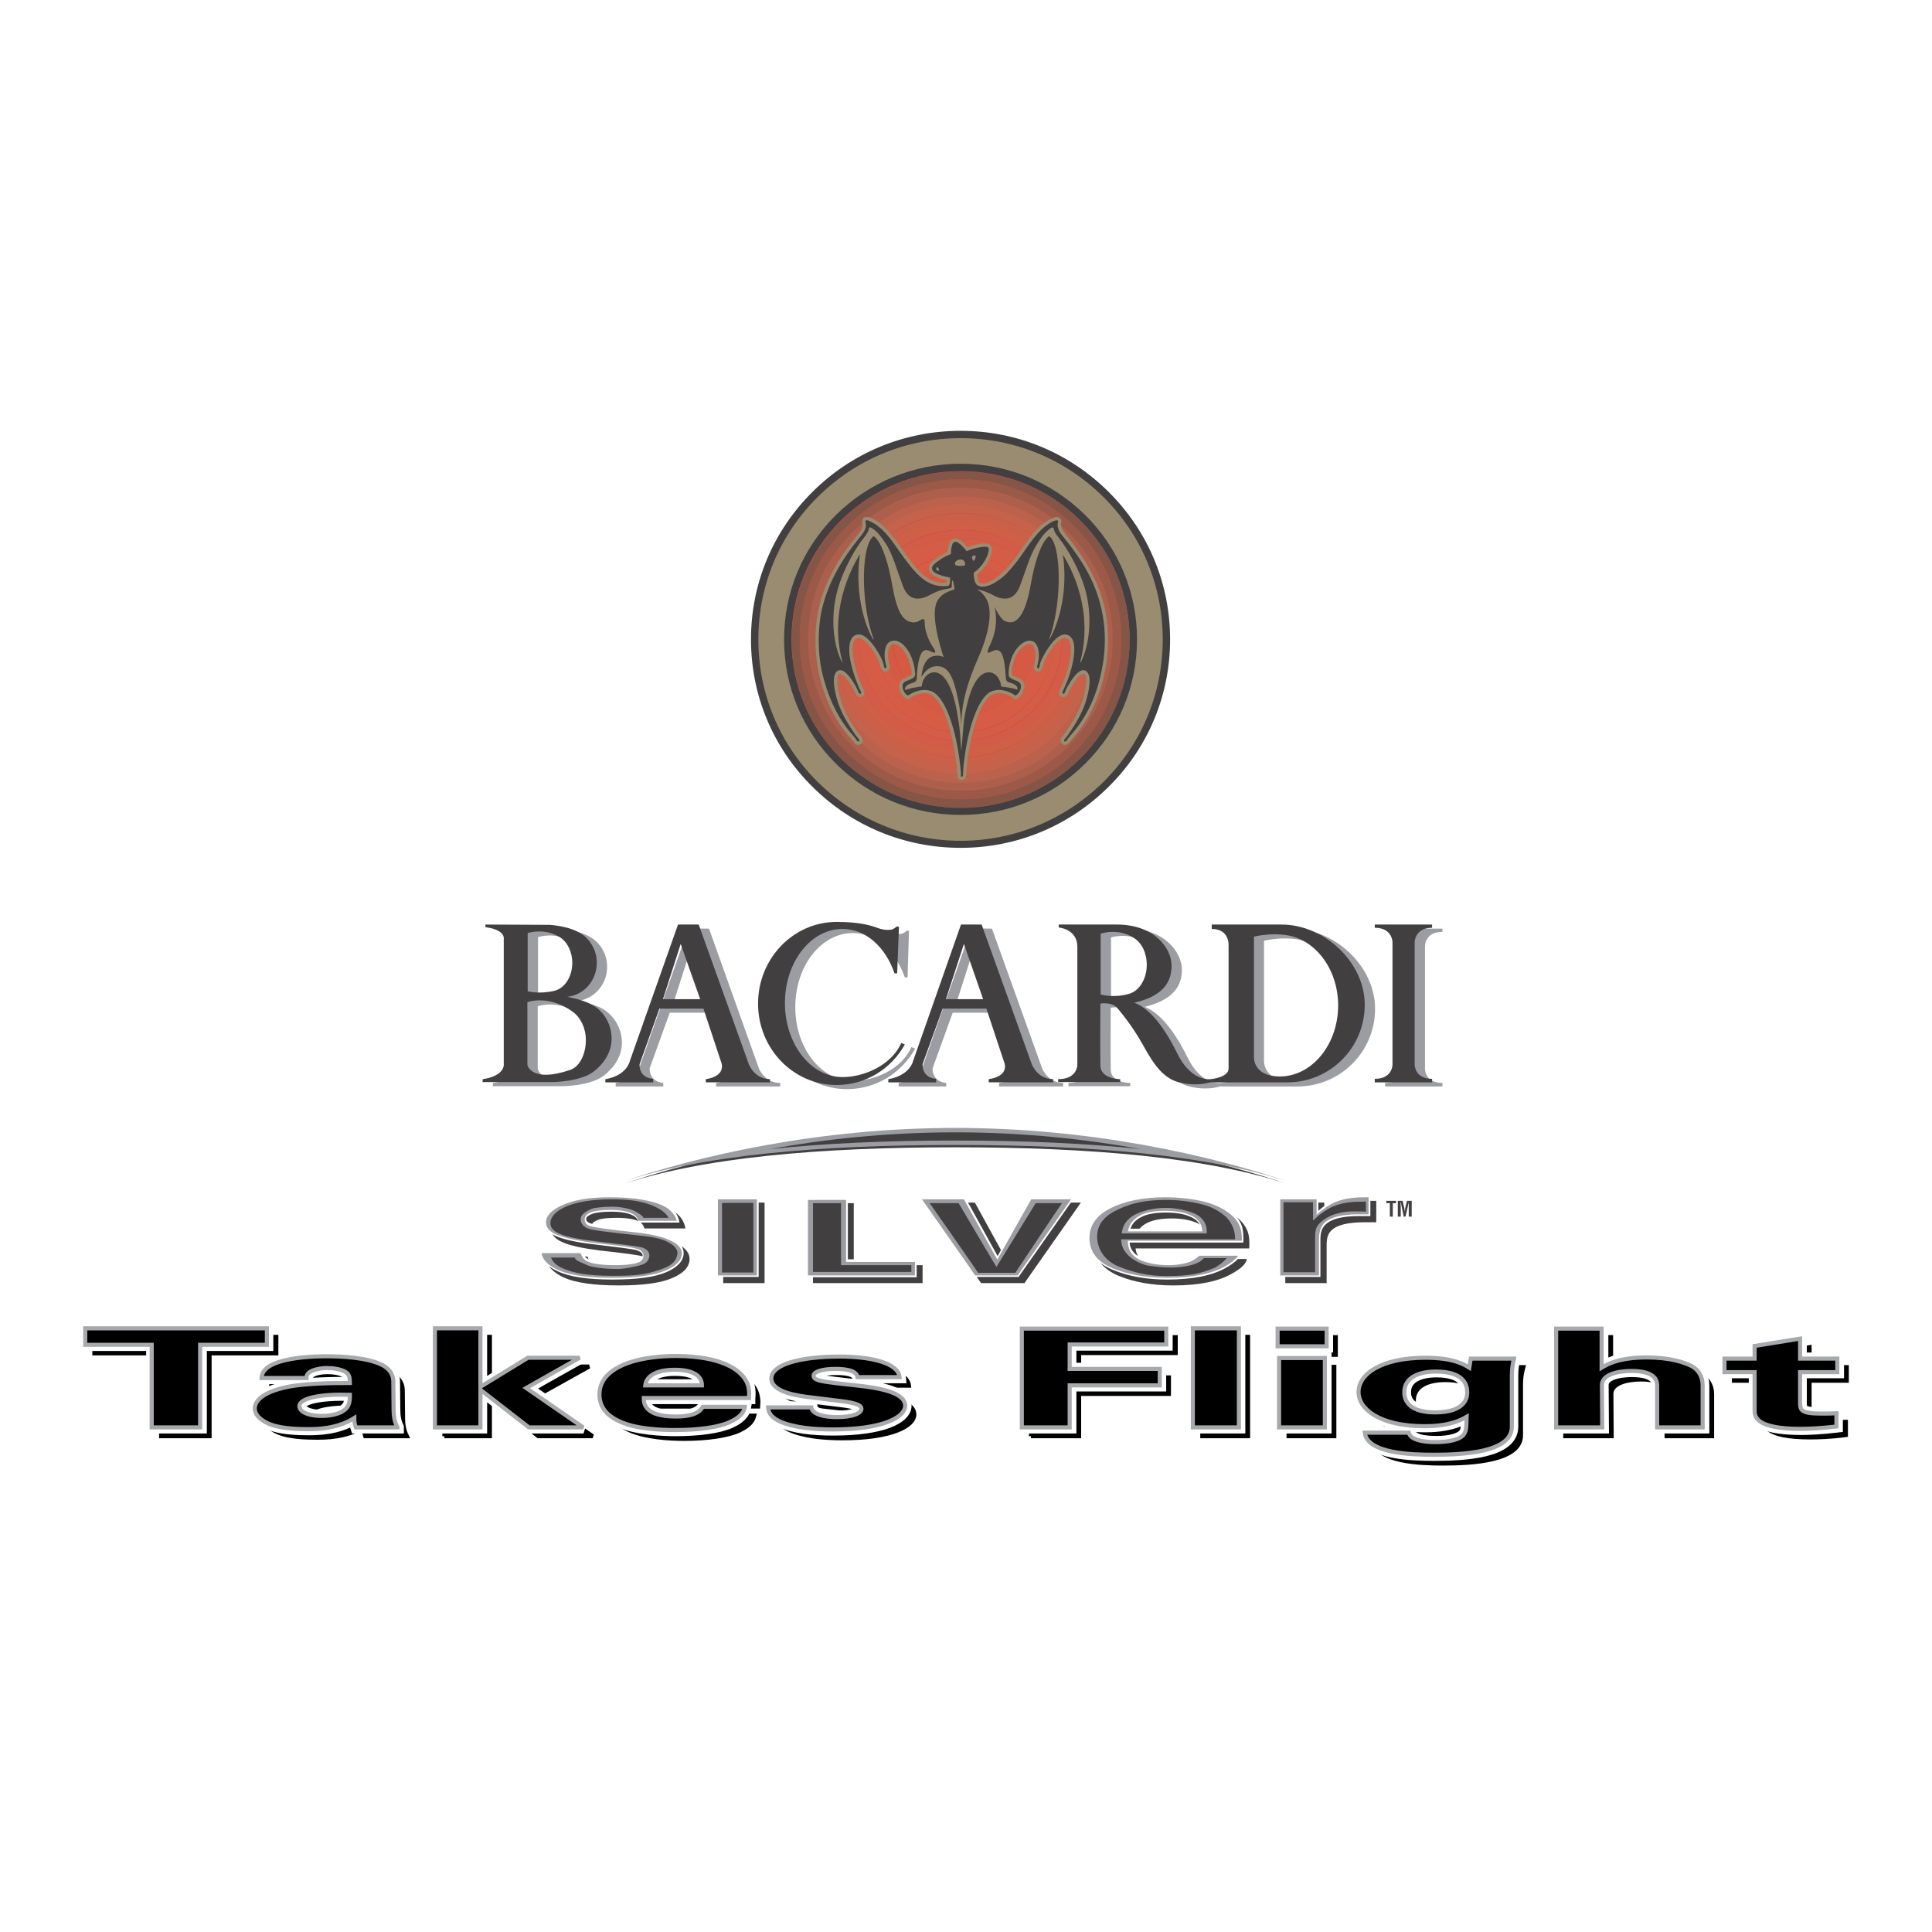 <?xml version="1.0" encoding="utf-8"?>
<!-- Generator: Adobe Illustrator 13.0.0, SVG Export Plug-In . SVG Version: 6.00 Build 14948)  -->
<!DOCTYPE svg PUBLIC "-//W3C//DTD SVG 1.0//EN" "http://www.w3.org/TR/2001/REC-SVG-20010904/DTD/svg10.dtd">
<svg version="1.0" id="Layer_1" xmlns="http://www.w3.org/2000/svg" xmlns:xlink="http://www.w3.org/1999/xlink" x="0px" y="0px"
	 width="192.756px" height="192.756px" viewBox="0 0 192.756 192.756" enable-background="new 0 0 192.756 192.756"
	 xml:space="preserve">
<g>
	<polygon fill-rule="evenodd" clip-rule="evenodd" fill="#FFFFFF" points="0,0 192.756,0 192.756,192.756 0,192.756 0,0 	"/>
	<path fill-rule="evenodd" clip-rule="evenodd" fill="#FFFFFF" d="M117.507,122.15c0.973,0,1.768,0.146,2.416,0.41
		c0.648,0.293,1.031,0.674,1.091,1.232h-7.043c0.147-0.498,0.53-0.91,1.09-1.203C115.65,122.297,116.446,122.15,117.507,122.15
		L117.507,122.15L117.507,122.15L117.507,122.15z M59.219,125.961c0.088,0.383,0.295,0.646,0.589,0.793
		c0.501,0.264,1.444,0.41,2.829,0.41c0.825,0,1.444-0.059,1.945-0.176c0.472-0.117,0.707-0.293,0.707-0.559
		c0-0.203-0.206-0.381-0.589-0.496c-0.383-0.119-1.827-0.324-4.273-0.588c-1.797-0.234-3.035-0.498-3.772-0.852
		c-0.707-0.32-1.09-0.791-1.09-1.406c0-0.762,0.59-1.379,1.709-1.906c1.149-0.527,2.74-0.791,4.803-0.791
		c1.945,0,3.565,0.205,4.774,0.615c1.237,0.439,1.945,1.145,2.122,2.141h-4.096c-0.059-0.264-0.206-0.469-0.442-0.615
		c-0.442-0.293-1.208-0.439-2.298-0.439c-0.884,0-1.503,0.059-1.886,0.205c-0.383,0.146-0.56,0.322-0.56,0.498
		c0,0.234,0.177,0.41,0.59,0.5c0.412,0.115,1.827,0.293,4.272,0.586c1.621,0.174,2.858,0.439,3.654,0.85
		c0.795,0.381,1.179,0.879,1.179,1.465c0,0.793-0.56,1.408-1.709,1.906c-1.179,0.5-2.947,0.732-5.363,0.732
		c-2.476,0-4.303-0.264-5.452-0.791c-1.179-0.557-1.768-1.23-1.768-2.082H59.219L59.219,125.961L59.219,125.961z M81.703,120.625
		h4.067v6.217h6.866v1.789H81.703V120.625L81.703,120.625L81.703,120.625z M137.574,120.391c0.029,0,0.147,0,0.354,0v2.141
		c-0.265,0-0.501,0-0.707,0s-0.354,0-0.472,0c-1.649,0-2.77,0.264-3.329,0.822c-0.324,0.322-0.472,0.789-0.472,1.406v3.842h-4.097
		v-8.006h3.86v1.408c0.648-0.559,1.179-0.91,1.65-1.115c0.767-0.322,1.769-0.498,3.006-0.498
		C137.457,120.391,137.516,120.391,137.574,120.391L137.574,120.391L137.574,120.391z M117.507,120.391
		c-2.27,0-4.126,0.381-5.569,1.113c-1.415,0.734-2.151,1.791-2.151,3.168c0,1.465,0.796,2.521,2.387,3.195
		c1.592,0.645,3.418,0.967,5.481,0.967c2.505,0,4.449-0.379,5.835-1.172c0.913-0.469,1.414-0.967,1.532-1.436h-4.155
		c-0.235,0.234-0.501,0.41-0.825,0.557c-0.59,0.234-1.326,0.381-2.27,0.381c-0.884,0-1.62-0.117-2.239-0.322
		c-1.031-0.322-1.562-0.881-1.621-1.701h11.346c0-0.674-0.029-1.172-0.147-1.553c-0.177-0.617-0.589-1.174-1.237-1.643
		c-0.707-0.529-1.621-0.91-2.682-1.174C120.1,120.537,118.862,120.391,117.507,120.391L117.507,120.391L117.507,120.391z
		 M104.069,120.596h4.391l-5.658,8.006h-4.331l-5.6-8.006h4.597l3.271,5.924L104.069,120.596L104.069,120.596L104.069,120.596z
		 M72.745,120.596h4.125v8.006h-4.125V120.596L72.745,120.596L72.745,120.596z"/>
	<path fill-rule="evenodd" clip-rule="evenodd" fill="#413F40" d="M116.917,121.564c0.943,0,1.769,0.145,2.417,0.41
		c0.648,0.293,1.002,0.674,1.09,1.201h-7.043c0.147-0.498,0.501-0.879,1.091-1.172C115.061,121.709,115.856,121.564,116.917,121.564
		L116.917,121.564L116.917,121.564L116.917,121.564z M136.956,119.805c0.059,0,0.177,0,0.354,0v2.141c-0.236,0-0.472,0-0.678,0
		s-0.354,0-0.501,0c-1.65,0-2.741,0.264-3.301,0.82c-0.324,0.293-0.472,0.762-0.472,1.408v3.84h-4.125v-8.033h3.89v1.436
		c0.619-0.557,1.179-0.908,1.65-1.113c0.766-0.322,1.768-0.498,3.006-0.498C136.838,119.805,136.926,119.805,136.956,119.805
		L136.956,119.805L136.956,119.805z M58.629,125.375c0.088,0.381,0.265,0.646,0.56,0.791c0.531,0.264,1.474,0.412,2.859,0.412
		c0.795,0,1.444-0.09,1.915-0.176c0.501-0.117,0.737-0.322,0.737-0.559c0-0.205-0.207-0.381-0.589-0.498s-1.827-0.322-4.302-0.586
		c-1.768-0.234-3.006-0.498-3.743-0.85c-0.736-0.322-1.09-0.793-1.09-1.408c0-0.762,0.56-1.379,1.709-1.906
		c1.149-0.527,2.74-0.791,4.803-0.791c1.945,0,3.536,0.205,4.774,0.615c1.237,0.41,1.945,1.113,2.122,2.141h-4.096
		c-0.059-0.264-0.206-0.469-0.442-0.645c-0.442-0.264-1.208-0.412-2.298-0.412c-0.884,0-1.533,0.061-1.886,0.205
		c-0.383,0.148-0.589,0.295-0.589,0.5c0,0.234,0.207,0.41,0.619,0.498c0.383,0.117,1.827,0.293,4.273,0.557
		c1.621,0.176,2.83,0.469,3.654,0.852c0.796,0.41,1.179,0.908,1.179,1.494c0,0.764-0.56,1.408-1.739,1.906
		c-1.149,0.498-2.917,0.732-5.334,0.732c-2.475,0-4.302-0.264-5.481-0.791c-1.179-0.557-1.738-1.23-1.738-2.082H58.629
		L58.629,125.375L58.629,125.375z M72.155,119.98h4.125v8.033h-4.125V119.98L72.155,119.98L72.155,119.98z M81.113,120.039h4.067
		v6.188h6.866v1.787H81.113V120.039L81.113,120.039L81.113,120.039z M103.45,119.98h4.391l-5.628,8.033h-4.332l-5.628-8.033h5.01
		l3.271,5.953L103.45,119.98L103.45,119.98L103.45,119.98z M116.917,119.805c-2.298,0-4.154,0.381-5.569,1.113
		c-1.443,0.734-2.151,1.789-2.151,3.166c0,1.467,0.796,2.523,2.388,3.197c1.562,0.645,3.389,0.967,5.48,0.967
		c2.505,0,4.45-0.381,5.835-1.172c0.913-0.498,1.414-0.969,1.503-1.467h-4.126c-0.235,0.264-0.53,0.439-0.825,0.557
		c-0.589,0.264-1.355,0.412-2.269,0.412c-0.884,0-1.621-0.117-2.239-0.322c-1.032-0.322-1.562-0.881-1.65-1.701h11.345
		c0.03-0.674,0-1.201-0.117-1.555c-0.207-0.645-0.619-1.174-1.238-1.641c-0.707-0.529-1.62-0.91-2.711-1.174
		S118.272,119.805,116.917,119.805L116.917,119.805L116.917,119.805z"/>
	<path fill-rule="evenodd" clip-rule="evenodd" fill="#FFFFFF" d="M116.299,120.977c0.973,0,1.797,0.117,2.445,0.41
		c0.648,0.266,1.002,0.676,1.091,1.203h-7.043c0.147-0.498,0.501-0.881,1.09-1.174C114.442,121.123,115.267,120.977,116.299,120.977
		L116.299,120.977L116.299,120.977L116.299,120.977z M136.366,119.219c0.06,0,0.177,0,0.354,0v2.111c-0.265,0-0.472,0-0.678,0
		s-0.383,0-0.501,0c-1.65,0-2.74,0.293-3.3,0.85c-0.325,0.293-0.502,0.762-0.502,1.408v3.811h-4.096v-8.006h3.89v1.408
		c0.619-0.527,1.179-0.908,1.65-1.084c0.767-0.324,1.769-0.498,3.006-0.498C136.248,119.219,136.308,119.219,136.366,119.219
		L136.366,119.219L136.366,119.219z M58.04,124.789c0.088,0.352,0.265,0.615,0.56,0.791c0.501,0.264,1.474,0.381,2.859,0.381
		c0.795,0,1.444-0.059,1.915-0.176c0.501-0.117,0.737-0.293,0.737-0.527s-0.206-0.381-0.589-0.527
		c-0.413-0.117-1.827-0.293-4.302-0.588c-1.768-0.203-3.035-0.496-3.742-0.818c-0.737-0.324-1.091-0.822-1.091-1.438
		c0-0.734,0.56-1.379,1.709-1.877c1.12-0.529,2.741-0.791,4.803-0.791c1.945,0,3.536,0.203,4.774,0.615
		c1.238,0.41,1.945,1.113,2.122,2.141h-4.096c-0.059-0.293-0.206-0.5-0.442-0.645c-0.472-0.295-1.238-0.441-2.298-0.441
		c-0.884,0-1.533,0.088-1.916,0.234c-0.354,0.148-0.56,0.293-0.56,0.5c0,0.234,0.207,0.381,0.619,0.496
		c0.383,0.09,1.827,0.295,4.273,0.559c1.621,0.176,2.829,0.469,3.625,0.85c0.795,0.412,1.208,0.881,1.208,1.496
		c0,0.762-0.589,1.406-1.739,1.906c-1.149,0.498-2.947,0.732-5.363,0.732c-2.446,0-4.272-0.264-5.452-0.82
		c-1.179-0.527-1.768-1.232-1.768-2.053H58.04L58.04,124.789L58.04,124.789z M71.536,119.393h4.155v8.006h-4.155V119.393
		L71.536,119.393L71.536,119.393z M80.524,119.453h4.067v6.186h6.866v1.789H80.524V119.453L80.524,119.453L80.524,119.453z
		 M102.861,119.393h4.391l-5.629,8.006h-4.332l-5.628-8.006h4.597l3.271,5.924L102.861,119.393L102.861,119.393L102.861,119.393z
		 M116.328,119.219c-2.299,0-4.155,0.352-5.569,1.084c-1.444,0.732-2.151,1.789-2.151,3.166c0,1.496,0.796,2.553,2.357,3.197
		c1.591,0.674,3.418,0.996,5.481,0.996c2.504,0,4.479-0.381,5.863-1.174c0.885-0.496,1.415-0.967,1.503-1.465h-4.125
		c-0.236,0.234-0.53,0.439-0.854,0.557c-0.561,0.264-1.326,0.381-2.239,0.381c-0.885,0-1.621-0.088-2.27-0.293
		c-1.002-0.322-1.562-0.879-1.621-1.699h11.346c0.029-0.674-0.029-1.203-0.118-1.555c-0.206-0.646-0.619-1.174-1.267-1.643
		c-0.708-0.527-1.592-0.938-2.682-1.172C118.892,119.336,117.684,119.219,116.328,119.219L116.328,119.219L116.328,119.219z"/>
	<path fill-rule="evenodd" clip-rule="evenodd" fill="#9C9DA3" d="M110.759,120.566L110.759,120.566
		c-1.386,0.705-2.063,1.701-2.063,2.961c0,1.35,0.767,2.346,2.27,2.992c1.562,0.645,3.418,0.967,5.451,0.967
		c2.476,0,4.45-0.381,5.806-1.143c0.766-0.441,1.12-0.793,1.296-1.057c-0.441,0-3.83,0-3.859,0c-0.236,0.234-0.53,0.41-0.825,0.557
		c-0.59,0.236-1.355,0.383-2.299,0.383c-0.884,0-1.621-0.119-2.269-0.324c-1.091-0.322-1.65-0.938-1.739-1.875v-0.234
		c0,0,11.109,0,11.375,0c0-0.031,0-0.061,0-0.09c0-0.498-0.059-0.879-0.147-1.172c-0.177-0.557-0.56-1.086-1.179-1.525
		c-0.678-0.527-1.562-0.908-2.652-1.172c-1.09-0.234-2.298-0.381-3.654-0.381C114.029,119.453,112.173,119.834,110.759,120.566
		L110.759,120.566L110.759,120.566L110.759,120.566z M136.337,119.453h-0.206c-1.209,0-2.211,0.176-2.947,0.498
		c-0.472,0.205-1.002,0.557-1.65,1.084l-0.177,0.176c0,0,0-1.26,0-1.553c-0.235,0-3.389,0-3.624,0c0,0.381,0,7.184,0,7.594
		c0.235,0,3.624,0,3.86,0c0-0.381,0-3.635,0-3.635c0-0.705,0.177-1.232,0.53-1.584c0.589-0.588,1.709-0.881,3.389-0.881
		c0,0,0.884,0,1.031,0c0-0.293,0-1.377,0-1.699C136.455,119.453,136.337,119.453,136.337,119.453L136.337,119.453L136.337,119.453z
		 M56.095,120.244c-1.061,0.469-1.621,1.057-1.621,1.701c0,0.498,0.325,0.908,0.973,1.201c0.737,0.322,1.975,0.615,3.742,0.852
		c2.446,0.264,3.919,0.439,4.303,0.586c0.324,0.088,0.707,0.264,0.707,0.703c0,0.498-0.442,0.674-0.825,0.762
		c-0.5,0.117-1.149,0.178-1.974,0.178c-1.415,0-2.357-0.146-2.888-0.412c-0.265-0.146-0.471-0.439-0.589-0.791
		c-0.088,0-3.595,0-3.89,0c0.088,0.645,0.619,1.203,1.621,1.672c1.149,0.527,2.977,0.791,5.422,0.791
		c2.387,0,4.185-0.234,5.334-0.732c1.061-0.439,1.62-1.057,1.62-1.701c0-0.615-0.589-1.025-1.09-1.26
		c-0.796-0.412-2.033-0.676-3.625-0.852c-2.476-0.264-3.89-0.469-4.303-0.586c-0.294-0.059-0.678-0.205-0.678-0.703
		c0-0.381,0.324-0.588,0.648-0.705c0.383-0.146,1.031-0.234,1.916-0.234c1.12,0,1.886,0.176,2.357,0.469
		c0.206,0.148,0.354,0.352,0.442,0.615c0.118,0,3.448,0,3.831,0c-0.236-0.791-0.884-1.377-1.916-1.729
		c-1.237-0.41-2.829-0.615-4.774-0.615C58.806,119.453,57.215,119.717,56.095,120.244L56.095,120.244L56.095,120.244z
		 M71.625,119.658c0,0.381,0,7.184,0,7.594c0.236,0,3.654,0,3.89,0c0-0.41,0-7.213,0-7.594
		C75.279,119.658,71.861,119.658,71.625,119.658L71.625,119.658L71.625,119.658z M80.612,119.717c0,0.381,0,7.154,0,7.535
		c0.236,0,10.432,0,10.667,0c0-0.264,0-1.086,0-1.35c-0.235,0-6.866,0-6.866,0s0-5.805,0-6.186
		C84.178,119.717,80.849,119.717,80.612,119.717L80.612,119.717L80.612,119.717z M102.891,119.658
		c-0.089,0.117-3.389,6.01-3.389,6.01s-3.271-5.893-3.33-6.01c-0.089,0-3.625,0-4.185,0c0.472,0.674,5.245,7.477,5.304,7.594
		c0.088,0,4.155,0,4.244,0c0.059-0.117,4.862-6.92,5.334-7.594C106.279,119.658,102.979,119.658,102.891,119.658L102.891,119.658
		L102.891,119.658z M116.269,120.801c0.973,0,1.798,0.146,2.446,0.41c0.736,0.322,1.12,0.764,1.208,1.379l0.03,0.264h-7.427
		l0.089-0.322c0.177-0.557,0.56-0.967,1.179-1.291C114.383,120.947,115.208,120.801,116.269,120.801L116.269,120.801
		L116.269,120.801z"/>
	<path fill-rule="evenodd" clip-rule="evenodd" fill="#9C9DA3" d="M59.867,100.512c-0.884-0.41-2.27-0.646-2.27-0.646
		c1.68-0.176,2.977-1.641,2.977-3.401c0-1.202-0.589-2.229-1.474-2.844c-1.237-0.851-3.271-0.938-3.271-0.938l-6.365-0.059
		l0.648,0.293c1.355,0.586,1.179,1.144,1.179,1.144v12.608c0,0-0.03,1.115-2.122,1.377v0.324h6.925c0,0,2.77,0,4.155-1.057
		c1.002-0.791,1.798-1.904,1.798-3.283C62.048,102.477,61.134,101.127,59.867,100.512L59.867,100.512L59.867,100.512L59.867,100.512
		z M128.882,92.653h-6.955l0.501,0.439c1.208,0.293,1.149,1.643,1.149,1.643v12.256c0,0.939-1.769,1.055-1.769,1.055v0.354h7.633
		c4.272,0,7.75-3.459,7.75-7.742C137.191,96.377,133.154,92.653,128.882,92.653L128.882,92.653L128.882,92.653L128.882,92.653z
		 M118.479,105.496c-0.825-1.672-2.357-4.311-4.273-5.043c2.918-0.705,3.713-2.143,3.713-3.695c0-1.789-1.797-4.134-5.48-4.134
		h-5.806l0.53,0.322c0,0,1.385,0.528,1.355,1.965v11.728c0,0,0,1.406-1.915,1.406v0.324h6.159v-0.324c0,0-1.916,0.031-1.945-1.318
		s0-6.188,0-6.188s1.179-0.234,1.709,0.471c0,0,1.415,1.611,2.534,3.693c1.149,2.053,2.122,3.432,3.86,3.754
		c1.71,0.352,2.741-0.059,2.888-0.088v-0.324C121.809,108.045,119.864,108.369,118.479,105.496L118.479,105.496L118.479,105.496
		L118.479,105.496z M103.98,106.609l-5.01-13.957l-2.062-0.029l-4.773,13.546c-0.413,1.672-2.476,1.875-2.476,1.875v0.354h4.745
		v-0.354c-1.474-0.145-1.355-1.465-1.355-1.465l2.003-5.541h4.391l1.827,5.512c0.266,1.35-1.591,1.494-1.591,1.494v0.354h6.395
		v-0.354C104.541,108.045,103.98,106.609,103.98,106.609L103.98,106.609L103.98,106.609L103.98,106.609z M75.721,106.609
		l-4.98-13.957l-2.063-0.029l-4.773,13.546c-0.413,1.672-2.476,1.875-2.476,1.875v0.354h4.745v-0.354
		c-1.474-0.145-1.355-1.465-1.355-1.465l2.003-5.541h4.391l1.797,5.512c0.295,1.35-1.562,1.494-1.562,1.494v0.354h6.395v-0.354
		C76.281,108.045,75.721,106.609,75.721,106.609L75.721,106.609L75.721,106.609L75.721,106.609z M53.679,93.503
		c0,0,1.621-0.586,3.212,0.411c0.737,0.469,1.208,1.437,1.208,2.551c0,1.379-0.737,2.493-1.709,2.756
		c-1.532,0.41-2.711,0.059-2.711,0.059V93.503L53.679,93.503L53.679,93.503L53.679,93.503z M90.926,104.469
		c-0.972,2.229-3.684,3.373-5.834,3.373c-3.183,0-5.746-3.285-5.746-7.359c0-4.105,2.563-7.391,5.746-7.391
		c2.357,0,4.273,1.848,5.187,4.428h0.265l0.147-4.662h-0.235c-0.177,0.176-0.383,0.323-0.707,0.323c0,0-0.501,0.059-1.15-0.176
		c-0.619-0.264-1.709-0.616-4.096-0.616l0,0c-4.332,0-7.868,3.635-7.868,8.15c0,4.486,3.537,8.123,7.868,8.123
		c2.917,0,5.452-1.613,6.807-4.047L90.926,104.469L90.926,104.469L90.926,104.469z M128.587,107.812
		c-2.534-0.059-2.476-1.936-2.476-1.936V93.855c2.357-0.499,3.802-0.029,3.802-0.029c2.651,0.703,4.597,3.518,4.597,6.891
		C134.51,104.645,131.857,107.871,128.587,107.812L128.587,107.812L128.587,107.812z M110.847,99.631v-6.099
		c0,0,1.709-0.586,3.33,0.47c0.736,0.468,1.267,1.495,1.267,2.668c0,1.438-0.766,2.639-1.797,2.902
		C112.085,100.012,110.847,99.631,110.847,99.631L110.847,99.631L110.847,99.631z M95.405,100.102l1.769-5.513l1.944,5.513H95.405
		L95.405,100.102L95.405,100.102z M67.175,100.102l1.768-5.513l1.915,5.513H67.175L67.175,100.102L67.175,100.102z M57.893,107.168
		c-3.919,1.318-4.244-0.529-4.244-0.529v-6.244c0,0,2.122-0.793,4.509,0.967c0.796,0.557,1.326,1.611,1.326,2.814
		C59.484,105.525,58.895,106.846,57.893,107.168L57.893,107.168L57.893,107.168z M142.172,106.639V94.383
		c0,0-0.03-1.408,1.738-1.408v-0.322h-5.717l0.53,0.322c1.267,0.41,1.208,1.408,1.208,1.408v12.256c0,0,0,1.406-1.738,1.406v0.354
		h5.717v-0.354C142.142,108.045,142.172,106.639,142.172,106.639L142.172,106.639L142.172,106.639z"/>
	<path fill-rule="evenodd" clip-rule="evenodd" stroke="#000000" stroke-width="0.407" stroke-miterlimit="2.613" d="
		M40.595,143.291c-0.294-0.586-0.383-1.174-0.383-1.76l-0.03-2.785c0-0.293-0.029-1.115-1.09-1.701
		c-1.532-0.791-4.272-0.879-5.569-0.879c-1.473,0-3.3,0.117-4.715,0.557c-1.65,0.527-1.739,1.262-1.768,1.643h4.479
		c0-0.176,0-0.381,0.324-0.615c0.413-0.266,1.09-0.383,1.738-0.383c0.442,0,1.65,0.059,2.063,0.557
		c0.177,0.266,0.207,0.471,0.207,0.939c-1.533,0-4.273,0-6.188,0.381c-2.888,0.586-3.3,1.584-3.3,2.141s0.412,1.113,1.356,1.523
		c0.618,0.266,1.62,0.529,3.889,0.529c0.854,0,2.947,0,4.686-1.086c0,0.205,0,0.5,0.147,0.939H40.595L40.595,143.291L40.595,143.291
		z M147.682,136.4l-0.176,0.908c-0.442-0.293-1.503-0.967-4.361-0.967c-4.479,0-6.66,1.672-6.66,3.4
		c0,1.672,2.092,3.402,6.571,3.402c1.119,0,2.77-0.088,4.214-0.939c-0.029,1.055-0.029,1.291-0.206,1.643
		c-0.324,0.617-1.503,0.91-2.858,0.91c-2.446,0-2.652-0.764-2.711-0.969h-4.391c0.265,2.082,4.626,2.229,6.865,2.229
		c2.977,0,7.78-0.264,7.78-2.814v-5.102c0-0.676,0.088-1.145,0.235-1.701H147.682L147.682,136.4L147.682,136.4z M128.41,135.168
		h4.862v-1.758h-4.862V135.168L128.41,135.168L128.41,135.168z M75.632,140.33c0.059-0.559,0.118-1.584-0.913-2.521
		c-1.444-1.291-4.096-1.672-6.306-1.672c-1.709,0-3.212,0.234-4.42,0.586c-2.623,0.791-3.242,2.141-3.242,3.254
		c0,1.115,0.589,2.053,2.004,2.699c1.65,0.762,4.184,0.879,5.51,0.879c2.298,0,4.332-0.295,5.481-0.82
		c1.267-0.588,1.415-1.174,1.503-1.496h-4.185c-0.442,0.762-1.591,0.938-2.741,0.938c-3.183,0-3.183-1.377-3.183-1.846H75.632
		L75.632,140.33L75.632,140.33z M16.077,143.291h4.833v-8.268h6.66v-1.643H9.417v1.643h6.66V143.291L16.077,143.291L16.077,143.291z
		 M184.164,141.854c-0.561,0.029-0.885,0.059-1.562,0.059c-2.033,0-2.033-0.41-2.062-1.025v-3.137h3.713v-1.35h-3.713v-1.994
		l-4.567,0.734v1.26h-2.977v1.35h2.977v3.781c0,0.586,0,1.877,4.626,1.877c0.737,0,2.063-0.029,3.566-0.234V141.854L184.164,141.854
		L184.164,141.854z M156.169,143.291h4.626l-0.029-4.223c0-1.084,1.621-1.438,2.947-1.438c2.563,0,2.563,1.115,2.563,1.525v4.135
		h4.538v-4.223c0-0.879-0.472-1.525-1.031-1.848c-0.736-0.439-2.21-0.938-4.538-0.938c-2.858,0-3.979,0.703-4.509,1.025v-3.898
		h-4.567V143.291L156.169,143.291L156.169,143.291z M141.052,139.742c0-1.465,1.414-2.053,3.153-2.053
		c2.799,0,3.123,1.32,3.123,2.113c0,0.293,0,1.963-3.212,1.963C141.052,141.766,141.052,140.096,141.052,139.742L141.052,139.742
		L141.052,139.742L141.052,139.742z M128.558,143.291h4.567v-6.92h-4.567V143.291L128.558,143.291L128.558,143.291z
		 M119.953,143.291h4.567v-9.91h-4.567V143.291L119.953,143.291L119.953,143.291z M102.861,143.291h4.803v-4.223h8.959v-1.643
		h-8.959v-2.434h9.637v-1.582h-14.439V143.291L102.861,143.291L102.861,143.291z M77.548,141.297
		c0.029,0.322,0.147,0.85,1.149,1.348c1.444,0.646,3.359,0.852,5.363,0.852c4.862,0,7.161-1.203,7.161-2.375
		c0-0.969-1.326-1.613-4.155-1.936l-2.829-0.352c-1.355-0.176-2.122-0.264-2.122-0.732c0-0.412,0.914-0.676,2.151-0.676
		c0.708,0,2.122,0.059,2.239,0.82h4.185c-0.147-1.377-2.74-2.051-5.952-2.051c-4.067,0-6.837,0.82-6.837,2.17
		c0,1.406,2.682,1.76,3.949,1.934l2.858,0.324c1.797,0.234,2.151,0.469,2.151,0.791c0,0.41-0.766,0.82-2.387,0.82
		c-1.945,0-2.563-0.498-2.623-0.938H77.548L77.548,141.297L77.548,141.297z M65.318,139.068c0.089-0.822,0.914-1.555,2.917-1.555
		c2.682,0,2.741,1.232,2.741,1.555H65.318L65.318,139.068L65.318,139.068z M44.337,143.291h4.538v-3.783l4.833,3.783h5.422
		l-5.717-3.959l5.363-2.99H53.62l-4.744,2.873v-5.834h-4.538V143.291L44.337,143.291L44.337,143.291z M35.851,140.037
		c0,0.732-0.059,1.26-0.855,1.699c-0.442,0.205-1.12,0.41-1.974,0.41c-1.503,0-2.21-0.527-2.21-0.996
		C30.812,140.33,32.903,139.918,35.851,140.037L35.851,140.037L35.851,140.037L35.851,140.037z"/>
	
		<path fill-rule="evenodd" clip-rule="evenodd" fill="#FFFFFF" stroke="#FFFFFF" stroke-width="1.222" stroke-miterlimit="2.613" d="
		M146.798,135.549l-0.177,0.91c-0.442-0.293-1.503-0.996-4.361-0.996c-4.479,0-6.689,1.67-6.689,3.43c0,1.67,2.122,3.4,6.602,3.4
		c1.119,0,2.77-0.117,4.214-0.967c-0.03,1.057-0.03,1.318-0.207,1.643c-0.323,0.615-1.502,0.908-2.857,0.908
		c-2.446,0-2.652-0.732-2.712-0.939h-4.42c0.295,2.082,4.656,2.201,6.896,2.201c2.977,0,7.78-0.236,7.78-2.787v-5.102
		c0-0.703,0.088-1.172,0.205-1.701H146.798L146.798,135.549L146.798,135.549z M39.682,142.41c-0.266-0.557-0.354-1.143-0.354-1.729
		l-0.029-2.787c0-0.322-0.03-1.143-1.09-1.699c-1.533-0.793-4.273-0.879-5.57-0.879c-1.474,0-3.301,0.086-4.745,0.555
		c-1.621,0.529-1.709,1.262-1.739,1.613h4.479c0-0.146,0-0.381,0.324-0.615c0.413-0.264,1.091-0.381,1.739-0.381
		c0.442,0,1.65,0.088,2.034,0.586c0.206,0.234,0.236,0.469,0.236,0.91c-1.533,0-4.273,0-6.189,0.381
		c-2.888,0.586-3.33,1.611-3.33,2.141c0,0.557,0.442,1.113,1.385,1.523c0.619,0.264,1.621,0.557,3.89,0.557
		c0.854,0,2.947,0,4.686-1.113c0,0.205,0,0.527,0.147,0.938H39.682L39.682,142.41L39.682,142.41z M74.749,139.48
		c0.059-0.588,0.118-1.586-0.914-2.523c-1.444-1.289-4.096-1.672-6.336-1.672c-1.679,0-3.182,0.205-4.391,0.559
		c-2.623,0.82-3.241,2.17-3.241,3.283s0.589,2.023,2.003,2.697c1.65,0.732,4.185,0.852,5.511,0.852c2.299,0,4.332-0.266,5.481-0.793
		c1.267-0.586,1.415-1.172,1.474-1.525h-4.155c-0.442,0.764-1.591,0.969-2.74,0.969c-3.183,0-3.183-1.408-3.183-1.846H74.749
		L74.749,139.48L74.749,139.48z M127.496,134.318h4.893v-1.789h-4.893V134.318L127.496,134.318L127.496,134.318z M183.25,141.004
		c-0.53,0.029-0.854,0.029-1.532,0.029c-2.033,0-2.033-0.383-2.062-1.027v-3.107h3.713v-1.35h-3.713v-1.994l-4.568,0.734v1.26
		h-3.005v1.35h3.005v3.783c0,0.586,0,1.875,4.627,1.875c0.737,0,2.062-0.059,3.536-0.234V141.004L183.25,141.004L183.25,141.004z
		 M15.193,142.41h4.833v-8.238h6.631v-1.643H8.534v1.643h6.66V142.41L15.193,142.41L15.193,142.41z M34.967,139.156
		c0,0.732-0.059,1.291-0.884,1.729c-0.413,0.207-1.09,0.383-1.945,0.383c-1.503,0-2.21-0.527-2.21-0.969
		C29.927,139.48,32.02,139.068,34.967,139.156L34.967,139.156L34.967,139.156L34.967,139.156z M43.453,142.41h4.538v-3.752
		l4.833,3.752h5.393l-5.688-3.928l5.363-3.02h-5.157l-4.745,2.902v-5.836h-4.538V142.41L43.453,142.41L43.453,142.41z
		 M64.405,138.217c0.118-0.82,0.943-1.553,2.946-1.553c2.652,0,2.741,1.23,2.741,1.553H64.405L64.405,138.217L64.405,138.217z
		 M76.664,140.418c0.029,0.322,0.118,0.879,1.149,1.348c1.415,0.674,3.33,0.85,5.363,0.85c4.862,0,7.161-1.172,7.161-2.375
		c0-0.938-1.326-1.582-4.155-1.934l-2.829-0.322c-1.355-0.178-2.122-0.264-2.122-0.734c0-0.439,0.914-0.674,2.151-0.674
		c0.707,0,2.092,0.029,2.239,0.82h4.155c-0.118-1.406-2.711-2.053-5.923-2.053c-4.066,0-6.836,0.822-6.836,2.17
		c0,1.408,2.682,1.76,3.948,1.906l2.859,0.352c1.797,0.205,2.151,0.469,2.151,0.762c0,0.412-0.766,0.822-2.416,0.822
		c-1.916,0-2.535-0.498-2.594-0.938H76.664L76.664,140.418L76.664,140.418z M101.977,142.41h4.804v-4.193h8.958v-1.641h-8.958
		v-2.434h9.606v-1.613h-14.41V142.41L101.977,142.41L101.977,142.41z M119.068,142.41h4.567v-9.881h-4.567V142.41L119.068,142.41
		L119.068,142.41z M127.673,142.41h4.568v-6.92h-4.568V142.41L127.673,142.41L127.673,142.41z M140.168,138.893
		c0-1.467,1.414-2.082,3.153-2.082c2.77,0,3.123,1.348,3.123,2.111c0,0.322,0,1.994-3.212,1.994
		C140.168,140.916,140.168,139.244,140.168,138.893L140.168,138.893L140.168,138.893L140.168,138.893z M155.285,142.41h4.626
		l-0.029-4.221c0-1.086,1.621-1.408,2.917-1.408c2.594,0,2.594,1.113,2.594,1.496v4.133h4.538v-4.193
		c0-0.908-0.472-1.523-1.031-1.875c-0.737-0.412-2.21-0.939-4.538-0.939c-2.858,0-4.008,0.734-4.509,1.057v-3.93h-4.567V142.41
		L155.285,142.41L155.285,142.41z"/>
	<path fill-rule="evenodd" clip-rule="evenodd" fill="#413F40" d="M81.055,49.082L81.055,49.082
		c-3.949,3.929-6.129,9.148-6.129,14.719c0,5.542,2.181,10.79,6.129,14.69c3.949,3.929,9.194,6.098,14.793,6.098
		c5.569,0,10.814-2.169,14.764-6.098c3.948-3.9,6.129-9.148,6.129-14.69c0-5.571-2.181-10.79-6.129-14.719
		c-3.949-3.93-9.194-6.099-14.764-6.099C90.249,42.983,85.003,45.152,81.055,49.082L81.055,49.082L81.055,49.082z"/>
	<path fill-rule="evenodd" clip-rule="evenodd" fill="#9A8C70" d="M81.556,49.609c-3.802,3.782-5.894,8.826-5.894,14.192
		c0,5.366,2.092,10.409,5.894,14.191c3.831,3.782,8.899,5.894,14.292,5.894c5.363,0,10.432-2.111,14.263-5.894
		c3.801-3.783,5.894-8.826,5.894-14.191c0-5.366-2.093-10.41-5.894-14.192c-3.831-3.812-8.899-5.894-14.263-5.894
		C90.455,43.715,85.386,45.797,81.556,49.609L81.556,49.609L81.556,49.609z"/>
	<path fill-rule="evenodd" clip-rule="evenodd" fill="#413F40" d="M83.383,51.397c-3.33,3.314-5.157,7.712-5.157,12.404
		c0,4.663,1.827,9.06,5.157,12.374c3.33,3.313,7.75,5.131,12.465,5.131s9.105-1.818,12.436-5.131
		c3.33-3.314,5.157-7.711,5.157-12.374c0-4.691-1.827-9.089-5.157-12.404c-3.33-3.284-7.721-5.13-12.436-5.13
		S86.712,48.113,83.383,51.397L83.383,51.397L83.383,51.397z"/>
	<path fill-rule="evenodd" clip-rule="evenodd" fill="#CB493E" d="M83.883,75.676c-3.182-3.167-4.921-7.389-4.921-11.875
		c0-4.487,1.739-8.708,4.921-11.875c3.212-3.167,7.426-4.926,11.964-4.926c4.479,0,8.752,1.759,11.935,4.926
		s4.921,7.389,4.921,11.875c0,4.486-1.738,8.708-4.921,11.875c-3.183,3.167-7.455,4.926-11.935,4.926
		C91.31,80.602,87.096,78.842,83.883,75.676L83.883,75.676L83.883,75.676z"/>
	<path fill-rule="evenodd" clip-rule="evenodd" fill="#855647" d="M85.721,77.253c-4.089-3.068-6.729-7.943-6.729-13.423
		c0-9.295,7.544-16.802,16.885-16.802c3.765,0,7.244,1.229,10.055,3.303c0.649,0.483,1.269,1.015,1.851,1.594
		c3.183,3.167,4.921,7.389,4.921,11.875c0,0.009,0,0.018,0,0.027l-0.825-0.027c0-8.826-7.189-15.981-16.03-15.981
		c-8.87,0-16.06,7.155-16.06,15.981c0,8.796,7.19,15.951,16.06,15.951c8.841,0,16.03-7.154,16.03-15.951l0.825,0.027
		c-0.007,4.475-1.745,8.688-4.921,11.848c-3.183,3.167-7.455,4.926-11.935,4.926C92.13,80.602,88.631,79.421,85.721,77.253
		L85.721,77.253L85.721,77.253z"/>
	<path fill-rule="evenodd" clip-rule="evenodd" fill="#9B5947" d="M111.849,63.771c0,8.796-7.19,15.952-16.03,15.952
		c-8.841,0-16.031-7.155-16.031-15.952c0-8.795,7.19-15.951,16.031-15.951C104.658,47.82,111.849,54.975,111.849,63.771l-0.825,0.03
		c0-8.357-6.807-15.13-15.176-15.13c-8.398,0-15.205,6.773-15.205,15.13c0,8.327,6.807,15.1,15.205,15.1
		c8.369,0,15.176-6.773,15.176-15.1L111.849,63.771L111.849,63.771L111.849,63.771z"/>
	<path fill-rule="evenodd" clip-rule="evenodd" fill="#AC5F4C" d="M111.023,63.771c0,8.357-6.807,15.13-15.205,15.13
		s-15.206-6.773-15.206-15.13c0-8.356,6.808-15.129,15.206-15.129S111.023,55.415,111.023,63.771l-0.825,0.03
		c0-7.888-6.424-14.28-14.351-14.28c-7.927,0-14.38,6.392-14.38,14.28c0,7.886,6.453,14.279,14.38,14.279
		c7.927,0,14.351-6.393,14.351-14.279L111.023,63.771L111.023,63.771L111.023,63.771z"/>
	<path fill-rule="evenodd" clip-rule="evenodd" fill="#BB624D" d="M110.229,63.83c0,7.888-6.425,14.279-14.352,14.279
		s-14.38-6.391-14.38-14.279s6.454-14.309,14.38-14.309S110.229,55.942,110.229,63.83l-0.885-0.029
		c0-7.419-6.041-13.458-13.496-13.458c-7.484,0-13.526,6.04-13.526,13.458c0,7.418,6.042,13.428,13.526,13.428
		c7.455,0,13.496-6.01,13.496-13.428L110.229,63.83L110.229,63.83L110.229,63.83z"/>
	<path fill-rule="evenodd" clip-rule="evenodd" fill="#C5624B" d="M109.344,63.771c0,7.419-6.07,13.458-13.525,13.458
		S82.292,71.19,82.292,63.771c0-7.418,6.071-13.458,13.526-13.458S109.344,56.353,109.344,63.771l-0.825,0.03
		c0-6.979-5.687-12.608-12.671-12.608c-7.014,0-12.671,5.629-12.671,12.608c0,6.949,5.658,12.607,12.671,12.607
		c6.984,0,12.671-5.659,12.671-12.607L109.344,63.771L109.344,63.771L109.344,63.771z"/>
	<path fill-rule="evenodd" clip-rule="evenodd" fill="#CB6049" d="M108.548,63.83c0,6.948-5.687,12.608-12.671,12.608
		c-7.013,0-12.671-5.66-12.671-12.608c0-6.979,5.658-12.608,12.671-12.608C102.861,51.222,108.548,56.852,108.548,63.83
		l-0.884-0.029c0-6.51-5.304-11.787-11.816-11.787c-6.542,0-11.846,5.276-11.846,11.787c0,6.48,5.304,11.758,11.846,11.758
		c6.513,0,11.816-5.278,11.816-11.758L108.548,63.83L108.548,63.83L108.548,63.83z"/>
	<path fill-rule="evenodd" clip-rule="evenodd" fill="#D05F48" d="M107.664,63.771c0,6.51-5.304,11.759-11.846,11.759
		c-6.542,0-11.817-5.249-11.817-11.759c0-6.509,5.274-11.787,11.817-11.787C102.36,51.984,107.664,57.261,107.664,63.771
		l-0.825,0.03c0-6.041-4.95-10.938-10.991-10.938c-6.07,0-10.992,4.897-10.992,10.938c0,6.04,4.921,10.937,10.992,10.937
		c6.041,0,10.991-4.896,10.991-10.937L107.664,63.771L107.664,63.771L107.664,63.771z"/>
	<path fill-rule="evenodd" clip-rule="evenodd" fill="#D25C47" d="M106.869,63.83c0,6.04-4.922,10.937-10.992,10.937
		S84.886,69.87,84.886,63.83c0-6.041,4.921-10.937,10.991-10.937S106.869,57.79,106.869,63.83l-0.885-0.029
		c0-5.571-4.538-10.116-10.137-10.116c-5.599,0-10.167,4.545-10.167,10.116c0,5.571,4.567,10.086,10.167,10.086
		c5.599,0,10.137-4.515,10.137-10.086L106.869,63.83L106.869,63.83L106.869,63.83z"/>
	<path fill-rule="evenodd" clip-rule="evenodd" fill="#D35D46" d="M105.955,63.771c0,5.572-4.538,10.087-10.137,10.087
		c-5.599,0-10.137-4.515-10.137-10.087c0-5.57,4.538-10.086,10.137-10.086C101.417,53.685,105.955,58.201,105.955,63.771
		l-0.825,0.03c0-5.132-4.155-9.266-9.282-9.266c-5.157,0-9.312,4.134-9.312,9.266c0,5.102,4.155,9.265,9.312,9.265
		c5.127,0,9.282-4.164,9.282-9.265L105.955,63.771L105.955,63.771L105.955,63.771z"/>
	<path fill-rule="evenodd" clip-rule="evenodd" fill="#D65C46" d="M105.13,63.771c0,5.103-4.185,9.266-9.312,9.266
		c-5.128,0-9.312-4.164-9.312-9.266c0-5.102,4.185-9.265,9.312-9.265C100.945,54.506,105.13,58.669,105.13,63.771l-0.825,0.03
		c0-4.662-3.801-8.445-8.457-8.445c-4.686,0-8.487,3.783-8.487,8.445c0,4.632,3.801,8.415,8.487,8.415
		c4.656,0,8.457-3.783,8.457-8.415L105.13,63.771L105.13,63.771L105.13,63.771z"/>
	<path fill-rule="evenodd" clip-rule="evenodd" fill="#D65C44" d="M104.334,63.83c0,4.633-3.801,8.416-8.457,8.416
		c-4.685,0-8.487-3.782-8.487-8.416c0-4.662,3.802-8.445,8.487-8.445C100.533,55.385,104.334,59.168,104.334,63.83l-0.884-0.029
		c0-4.193-3.418-7.594-7.603-7.594c-4.214,0-7.632,3.401-7.632,7.594c0,4.193,3.418,7.565,7.632,7.565
		c4.185,0,7.603-3.373,7.603-7.565L104.334,63.83L104.334,63.83L104.334,63.83z"/>
	<path fill-rule="evenodd" clip-rule="evenodd" fill="#D55A44" d="M103.45,63.771c0,4.194-3.418,7.596-7.632,7.596
		c-4.214,0-7.632-3.402-7.632-7.596c0-4.192,3.418-7.593,7.632-7.593C100.032,56.177,103.45,59.578,103.45,63.771l-0.825,0.03
		c0-3.724-3.035-6.744-6.777-6.744c-3.743,0-6.807,3.02-6.807,6.744c0,3.723,3.064,6.744,6.807,6.744
		c3.742,0,6.777-3.021,6.777-6.744L103.45,63.771L103.45,63.771L103.45,63.771z"/>
	<path fill-rule="evenodd" clip-rule="evenodd" fill="#D55A44" d="M102.654,63.83c0,3.723-3.035,6.744-6.777,6.744
		S89.1,67.553,89.1,63.83c0-3.724,3.035-6.744,6.777-6.744S102.654,60.106,102.654,63.83l-0.884-0.029
		c0-3.284-2.652-5.924-5.923-5.924c-3.3,0-5.953,2.64-5.953,5.924c0,3.255,2.652,5.894,5.953,5.894c3.271,0,5.923-2.639,5.923-5.894
		L102.654,63.83L102.654,63.83L102.654,63.83z"/>
	<path fill-rule="evenodd" clip-rule="evenodd" fill="#D55A44" d="M101.771,63.771c0,3.254-2.682,5.924-5.952,5.924
		c-3.271,0-5.953-2.669-5.953-5.924c0-3.253,2.682-5.922,5.953-5.922C99.089,57.848,101.771,60.517,101.771,63.771l-0.825,0.03
		c0-2.815-2.298-5.073-5.098-5.073c-2.829,0-5.098,2.258-5.098,5.073c0,2.785,2.269,5.072,5.098,5.072
		c2.8,0,5.098-2.287,5.098-5.072L101.771,63.771L101.771,63.771L101.771,63.771z"/>
	<path fill-rule="evenodd" clip-rule="evenodd" fill="#D55A44" d="M100.975,63.83c0,2.785-2.298,5.072-5.098,5.072
		c-2.829,0-5.098-2.287-5.098-5.072c0-2.815,2.27-5.073,5.098-5.073C98.677,58.757,100.975,61.015,100.975,63.83l-0.884-0.029
		c0-2.346-1.915-4.252-4.243-4.252c-2.357,0-4.273,1.906-4.273,4.252c0,2.316,1.916,4.222,4.273,4.222
		c2.328,0,4.243-1.906,4.243-4.222L100.975,63.83L100.975,63.83L100.975,63.83z"/>
	<path fill-rule="evenodd" clip-rule="evenodd" fill="#D55A44" d="M100.062,63.771c0,2.347-1.886,4.223-4.243,4.223
		c-2.358,0-4.244-1.876-4.244-4.223c0-2.346,1.886-4.222,4.244-4.222C98.176,59.549,100.062,61.425,100.062,63.771L100.062,63.771
		L100.062,63.771z"/>
	<path fill-rule="evenodd" clip-rule="evenodd" fill="#9A8C70" d="M86.152,51.661v0.029c-0.088,0.059-0.177,0.235-0.118,0.528
		c0.088,0.293-0.059,0.645-0.413,1.085c-2.004,2.404-3.212,4.604-3.831,6.949c-0.5,1.848-0.678,4.897,0.089,7.654
		c0.619,2.315,1.621,4.222,2.917,5.659l0.324,0.41c0.029,0,0.088,0.089,0.088,0.089c0.118,0.146,0.236,0.263,0.413,0.263
		s0.324-0.117,0.324-0.117c0.088-0.087,0.118-0.176,0.118-0.293c0-0.146-0.029-0.293-0.147-0.411c0-0.029-0.089-0.118-0.089-0.118
		c-0.029-0.029-0.265-0.352-0.265-0.352c-0.03-0.029-0.118-0.176-0.118-0.176c-0.383-0.527-1.061-1.524-1.503-2.844
		c-0.294-0.909-0.413-1.613-0.413-2.082c0-0.411,0.088-0.645,0.207-0.704c0.206-0.088,0.648,0.206,1.326,1.378l0.266,0.499
		c0,0.029-0.118-0.147,0.029,0.117c0.118,0.235,0.354,0.323,0.354,0.323s0.147,0.059,0.324-0.059
		c0.207-0.117,0.207-0.206,0.207-0.381c0-0.089-0.03-0.206-0.089-0.322l-0.265-0.557c-0.501-1.204-0.825-2.522-0.825-3.431
		c0-0.557,0.118-0.997,0.413-1.114c0.118-0.059,0.236-0.059,0.413,0c0.648,0.264,1.444,1.466,1.768,2.258l0.177,0.557
		c0,0-0.088-0.235,0.03,0.059c0.118,0.322,0.265,0.41,0.265,0.41c0.088,0.058,0.236,0.058,0.354,0.03
		c0.236-0.089,0.354-0.382,0.265-0.675c-0.029-0.03-0.147-0.586-0.147-0.586c-0.059-0.646,0.059-1.349,0.472-1.466
		c0.56-0.146,1.149,0.557,1.473,1.291c0.207,0.439,0.383,1.026,0.413,1.496v0.146c0,0.147,0,0.147-0.118,0.206l-0.295,0.117
		c-0.029,0.029-0.354,0.147-0.354,0.147c-0.324,0.175-0.5,0.439-0.5,0.792c0,0.38,0.147,0.556,0.147,0.556
		c0.118,0.293,0.294,0.499,0.56,0.675l0.206,0.117l0.177-0.146c0.531-0.382,1.415-0.705,2.122-0.353
		c1.12,0.586,2.181,3.578,2.563,7.301c0,0,0.029,0.44,0.059,0.674c0,0.235,0.029,0.293,0.088,0.411
		c0.088,0.088,0.236,0.117,0.324,0.117c0.147,0,0.236-0.029,0.294-0.117c0.177-0.118,0.177-0.411,0.177-0.411l0.029-0.674
		c0.383-3.723,1.415-6.715,2.534-7.301c0.767-0.352,1.621-0.029,2.151,0.353l0.177,0.146l0.207-0.117
		c0.265-0.176,0.441-0.382,0.56-0.675l0.147-0.556c0-0.324-0.177-0.617-0.501-0.792l-0.324-0.118
		c-0.059-0.029-0.324-0.146-0.324-0.146c-0.118-0.059-0.118-0.059-0.118-0.235v-0.117c0.029-0.499,0.147-1.027,0.354-1.496
		c0.413-0.91,1.12-1.408,1.533-1.291c0.412,0.118,0.53,0.821,0.441,1.466l-0.088,0.557c-0.118,0.323,0,0.616,0.235,0.705
		c0.118,0.028,0.235,0.028,0.354-0.03c0-0.029,0.177-0.117,0.295-0.498c0.118-0.352,0.147-0.528,0.147-0.528
		c0.412-0.909,1.503-2.551,2.21-2.258c0.118,0.059,0.235,0.147,0.295,0.322c0.383,0.939-0.177,3.02-0.708,4.223l-0.265,0.557
		c-0.147,0.264-0.118,0.586,0.118,0.703c0.088,0.059,0.235,0.088,0.354,0.059l0,0c0-0.029,0.177-0.029,0.324-0.323
		c0.146-0.264,0.029-0.117,0.029-0.117c0.029-0.03,0.265-0.499,0.265-0.499c0.678-1.172,1.12-1.466,1.326-1.378
		c0.118,0.059,0.207,0.293,0.207,0.704c0,0.469-0.118,1.173-0.413,2.082c-0.472,1.319-1.149,2.346-1.503,2.844
		c-0.059,0.088-0.118,0.176-0.118,0.176l-0.235,0.322c-0.029,0.029-0.118,0.118-0.118,0.118c-0.206,0.263-0.206,0.556-0.029,0.732
		c0.089,0.088,0.206,0.117,0.324,0.117c0.147-0.029,0.295-0.117,0.412-0.263l0.413-0.499c1.355-1.495,2.357-3.46,2.917-5.659
		c0.678-2.639,0.707-5.278,0.089-7.654c-0.59-2.286-1.738-4.427-3.772-6.919c-0.501-0.616-0.501-0.938-0.471-1.115
		c0.088-0.293-0.03-0.469-0.147-0.528c-0.147-0.146-0.384-0.146-0.708,0c-1.326,0.586-2.21,1.818-3.035,3.021
		c-0.53,0.791-1.09,1.583-1.826,2.286c-0.737,0.763-1.857,1.437-2.417,1.144c-0.088-0.029-0.206-0.233-0.236-0.851
		c1.003-0.762,1.474-1.876,1.474-2.462c0,0,0.03-0.117-0.059-0.264c-0.088-0.175-0.265-0.264-0.265-0.264
		c-0.472-0.235-1.592,0.118-2.151,0.293c-0.56-0.703-0.973-0.967-1.355-0.851c-0.442,0.118-0.56,0.734-0.619,1.32
		c-0.236,0.146-0.795,0.439-0.795,0.439c-0.648,0.382-1.061,0.733-1.061,1.202c0,0.03,0,0.06,0,0.089
		c0.059,0.498,0.589,0.821,1.798,1.084c0,0.118-0.03,0.206-0.03,0.264c-1.002,0.089-1.856-0.293-2.711-1.144
		c-0.648-0.674-1.208-1.466-1.709-2.199c-0.913-1.29-1.768-2.492-3.124-3.138C86.595,51.544,86.33,51.544,86.152,51.661
		L86.152,51.661L86.152,51.661z"/>
	<path fill-rule="evenodd" clip-rule="evenodd" fill="#413F40" d="M109.786,60.341c-0.561-2.258-1.709-4.34-3.713-6.802
		c-0.472-0.528-0.619-0.998-0.53-1.408c0.029-0.089,0.029-0.176-0.029-0.206c-0.03-0.029-0.147-0.029-0.384,0.059
		c-1.208,0.557-2.033,1.701-2.888,2.932c-0.53,0.792-1.12,1.584-1.827,2.317c-0.707,0.704-2.033,1.613-2.829,1.202
		c-0.294-0.146-0.412-0.558-0.442-1.231v-0.059l0.03-0.029c0.972-0.674,1.474-1.789,1.474-2.287c0-0.059,0-0.117-0.03-0.146
		c0-0.031-0.029-0.06-0.059-0.089c-0.383-0.146-1.473,0.118-2.092,0.382l-0.029,0.029l-0.029-0.06
		c-0.531-0.645-0.943-0.967-1.149-0.88c-0.177,0.03-0.354,0.264-0.383,1.173v0.03l-0.059,0.029
		c-0.353,0.146-0.648,0.293-0.913,0.468c-0.677,0.44-0.943,0.704-0.914,0.968c0.029,0.263,0.265,0.586,1.738,0.88h0.059v0.059
		c0.029,0.235,0,0.439-0.059,0.615c-0.059,0.146-0.088,0.175-0.235,0.175c-1.12,0.118-2.063-0.263-3.006-1.231
		c-0.678-0.704-1.238-1.496-1.768-2.228c-0.854-1.262-1.68-2.434-2.976-3.021c-0.147-0.088-0.295-0.088-0.354-0.059
		c-0.059,0.029-0.059,0.117-0.03,0.206c0.118,0.41-0.059,0.85-0.501,1.378c-1.945,2.375-3.124,4.544-3.743,6.832
		c-0.5,1.788-0.678,4.808,0.089,7.476c0.619,2.259,1.591,4.105,2.858,5.513c0.177,0.206,0.266,0.322,0.354,0.44l0.059,0.117
		c0.059,0.059,0.118,0.088,0.177,0.088c0.029,0,0.059,0,0.059,0c0.059-0.058,0-0.175-0.059-0.264l-0.088-0.117
		c-0.089-0.088-0.177-0.206-0.295-0.381l-0.118-0.176c-0.354-0.528-1.061-1.554-1.532-2.903c-0.442-1.377-0.678-2.902,0-3.225
		c0.442-0.205,1.031,0.293,1.739,1.524c0.118,0.235,0.207,0.411,0.265,0.558l0.03,0.087c0.029,0.06,0.088,0.118,0.147,0.147
		c0.029,0,0.059,0,0.059-0.029c0.088-0.029,0.059-0.146,0-0.264c-0.088-0.175-0.177-0.323-0.265-0.586
		c-0.619-1.466-1.474-4.427-0.236-4.984c0.177-0.088,0.413-0.088,0.648,0c0.766,0.322,1.621,1.613,1.974,2.433
		c0.147,0.324,0.177,0.499,0.207,0.646v0.058c0.029,0.088,0.059,0.146,0.118,0.175c0,0,0.03,0,0.06,0
		c0.088-0.029,0.088-0.175,0.059-0.263l-0.03-0.03c-0.029-0.175-0.059-0.293-0.118-0.616c-0.088-0.791,0.059-1.67,0.707-1.818
		c0.796-0.205,1.503,0.645,1.886,1.466c0.206,0.469,0.383,1.085,0.412,1.612c0,0.06,0.03,0.118,0.03,0.177
		c0,0.264-0.088,0.381-0.295,0.499c-0.118,0.059-0.265,0.117-0.383,0.176c-0.118,0.029-0.206,0.059-0.295,0.117
		c-0.236,0.117-0.294,0.293-0.294,0.47c0,0.146,0.029,0.293,0.088,0.41c0.118,0.293,0.295,0.439,0.442,0.528
		c0.619-0.44,1.621-0.792,2.476-0.382c1.267,0.646,2.357,3.666,2.77,7.536c0.029,0.352,0.059,0.558,0.059,0.733
		c-0.029,0.089,0,0.147,0,0.176s0.03,0.029,0.059,0.029s0.059,0,0.088-0.029s0.059-0.087,0.059-0.176c0-0.175,0-0.381,0.03-0.733
		c0.383-3.87,1.473-6.89,2.711-7.536c0.884-0.41,1.886-0.059,2.475,0.382c0.178-0.088,0.324-0.234,0.472-0.528
		c0.06-0.117,0.089-0.264,0.089-0.41c0-0.177-0.06-0.353-0.324-0.47c-0.059-0.059-0.147-0.088-0.266-0.117
		c-0.147-0.06-0.265-0.118-0.383-0.176c-0.206-0.117-0.266-0.235-0.266-0.528c0-0.029,0-0.088,0-0.147
		c0.03-0.527,0.178-1.084,0.384-1.583c0.441-0.997,1.296-1.672,1.915-1.496c0.619,0.147,0.796,1.027,0.707,1.818
		c-0.059,0.323-0.088,0.44-0.117,0.616l-0.03,0.03c-0.029,0.087,0,0.234,0.06,0.263c0.029,0,0.029,0,0.059,0
		c0.059-0.029,0.088-0.087,0.118-0.175v-0.087c0.029-0.147,0.059-0.293,0.206-0.617c0.354-0.761,1.562-2.873,2.623-2.433
		c0.206,0.087,0.383,0.264,0.5,0.528c0.413,1.056-0.206,3.313-0.736,4.457c-0.117,0.264-0.177,0.411-0.265,0.586
		c-0.06,0.118-0.089,0.235,0,0.264c0,0.029,0.029,0.029,0.059,0.029c0.059-0.029,0.089-0.087,0.147-0.147l0.029-0.087
		c0.059-0.146,0.118-0.322,0.266-0.558c0.707-1.231,1.296-1.729,1.738-1.524c0.678,0.323,0.442,1.848,0,3.225
		c-0.472,1.35-1.179,2.375-1.532,2.903l-0.118,0.176c-0.118,0.175-0.206,0.293-0.295,0.381l-0.088,0.117
		c-0.089,0.088-0.118,0.206-0.059,0.264c0,0,0.029,0.029,0.059,0c0.059,0,0.117-0.029,0.147-0.088
		c0.117-0.147,0.206-0.293,0.441-0.557c1.326-1.466,2.328-3.372,2.858-5.513C110.376,65.238,110.405,62.657,109.786,60.341
		L109.786,60.341L109.786,60.341L109.786,60.341z M93.638,56.939c-0.059,0.029-0.177,0-0.207-0.087
		c-0.029-0.117-0.029-0.206,0.029-0.235c0.059-0.029,0.118-0.029,0.177,0.087C93.696,56.852,93.696,56.91,93.638,56.939
		L93.638,56.939L93.638,56.939L93.638,56.939z M96.172,56.441c-0.177,0.029-0.589,0.029-0.767-0.03
		c-0.118-0.029-0.147-0.087-0.118-0.234c0.03-0.176,0.236-0.353,0.56-0.353c0.294,0,0.413,0.206,0.442,0.382
		C96.319,56.353,96.26,56.411,96.172,56.441L96.172,56.441L96.172,56.441L96.172,56.441z M96.997,55.531
		c0.059-0.117,0.266-0.175,0.325-0.087c0.059,0.087-0.03,0.44-0.207,0.528C96.997,55.766,96.938,55.649,96.997,55.531L96.997,55.531
		L96.997,55.531z"/>
	<path fill-rule="evenodd" clip-rule="evenodd" fill="#9A8C70" d="M108.254,58.757c-0.56-1.964-1.769-4.045-2.623-5.102
		c-0.265-0.322-0.412-0.586-0.472-0.762c-0.029-0.118,0-0.206-0.088-0.265c-0.089-0.028-0.206,0.03-0.354,0.147
		c-0.561,0.44-0.885,0.909-1.297,1.583c-0.678,1.085-0.973,2.258-1.65,4.076c-0.501,1.32-1.414,1.584-2.593,0.998
		c-0.678-0.382-1.208-0.528-1.681-0.645c0.325,0.263,0.619,0.41,0.974,1.084c0.678,1.408-0.06,3.959-0.854,5.718
		c-1.062,2.434-1.68,4.369-1.709,6.802c-0.03-0.879-0.118-1.701-0.354-2.756c-0.442-2.17-0.972-3.167-2.033-3.167
		c-0.707-0.029-1.238,0.469-1.591,1.084c0.088-1.202,0.56-2.022,1.326-2.111c0.413-0.059,0.619,0,0.884,0.118
		c-0.412-1.32-1.355-4.398-0.589-5.66c0.354-0.557,0.825-0.82,1.562-1.055c0.118-0.029,0.118-0.058,0.118-0.176
		c-0.059-0.264-0.088-0.468-0.147-0.703c0-0.089-0.088-0.089-0.088,0c-0.03,0.087-0.03,0.175-0.03,0.293
		c0,0.204,0,0.322-0.029,0.352c-0.03,0.058-0.177,0.087-0.325,0.117c-0.736,0.118-1.149,0.264-1.975,0.705
		c-1.149,0.586-2.092,0.322-2.563-0.998c-0.678-1.818-0.972-2.991-1.621-4.076c-0.442-0.674-0.766-1.143-1.326-1.583
		c-0.147-0.088-0.324-0.206-0.383-0.147c-0.089,0.06-0.03,0.147-0.089,0.265c-0.029,0.117-0.206,0.439-0.471,0.762
		c-0.854,1.056-2.033,3.138-2.593,5.102c-0.795,2.786-0.442,5.602,0.383,7.243c0.059,0.118,0.089,0.118,0.059-0.029
		c-0.854-3.107-0.471-6.979,1.768-10.702c-0.501,3.372,0.236,6.655,1.297,8.502c0.059,0.06,0.088,0.06,0.059-0.029
		c-1.208-3.225-1.296-8.679-0.177-10.086c0.118-0.176,0.236-0.176,0.354-0.029c0.737,0.733,1.326,2.727,1.65,4.575
		c0.472,2.756,1.031,3.694,1.945,3.87c0.383,0.087,0.708-0.06,0.884-0.206c0.177-0.087,0.442-0.205,0.442,0.118
		c-0.029,0.997,0.442,2.022,0.884,2.667c0.147,0.176,0.206,0.411,0.147,0.44c-0.059,0.059-0.177,0.029-0.472-0.117
		c-0.413-0.206-0.648-0.118-0.855,0.146c-0.235,0.352-0.412,1.203-0.471,2.14c0,0.499-0.029,0.763-0.383,0.851
		c-0.354,0.118-0.884,0.264-0.796,0.733c0.471-0.176,1.238-0.322,1.65-0.352c0.03-0.646,0.531-1.495,1.385-1.408
		c1.149,0.146,1.886,2.17,2.24,4.574c0.206,1.056,0.236,2.141,0.324,3.285c0.118-1.173,0.176-2.229,0.294-3.285
		c0.413-2.404,1.12-4.427,2.328-4.574c0.854-0.087,1.326,0.792,1.355,1.408c0.442,0.059,1.179,0.146,1.621,0.323
		c0.088-0.411-0.354-0.586-0.737-0.705c-0.383-0.087-0.412-0.234-0.441-0.851c-0.06-0.938-0.207-1.789-0.442-2.14
		c-0.206-0.293-0.472-0.322-0.914-0.146c-0.265,0.146-0.383,0.175-0.412,0.146c-0.059-0.058,0-0.264,0.089-0.499
		c0.56-1.113,0.942-2.345,0.589-4.076c0.235,0.528,0.53,0.998,0.796,1.262c0.265,0.235,0.619,0.322,0.942,0.264
		c0.678-0.147,1.386-0.998,1.887-3.87c0.324-1.848,0.913-3.872,1.649-4.575c0.118-0.147,0.207-0.147,0.354,0.029
		c1.09,1.378,1.002,6.862-0.177,10.086c-0.03,0.088,0,0.088,0.029,0.029c1.061-1.847,1.827-5.072,1.326-8.444
		c2.092,3.43,2.651,7.331,1.738,10.673c-0.029,0.118,0.029,0.118,0.088,0C108.666,64.387,109.05,61.543,108.254,58.757
		L108.254,58.757L108.254,58.757z"/>
	<path fill-rule="evenodd" clip-rule="evenodd" fill="#413F40" d="M129.059,118.338c-8.34-2.902-20.393-3.871-33.741-3.871
		c-13.379,0-25.401,0.969-33.741,3.871c8.34-2.902,20.362-5.541,33.741-5.541C108.666,112.797,120.719,115.436,129.059,118.338
		L129.059,118.338L129.059,118.338z"/>
	<path fill-rule="evenodd" clip-rule="evenodd" fill="#9C9DA3" d="M129.059,118.074c-8.34-2.873-20.363-3.84-33.741-3.84
		c-13.379,0-25.401,0.967-33.741,3.84c8.34-2.873,20.362-5.541,33.741-5.541C108.695,112.533,120.719,115.201,129.059,118.074
		L129.059,118.074L129.059,118.074z"/>
	<path fill-rule="evenodd" clip-rule="evenodd" fill="#413F40" d="M76.812,114.645c5.333-0.559,11.434-0.852,18.506-0.852
		c7.043,0,13.172,0.293,18.506,0.852c-5.363-0.969-11.61-1.672-18.506-1.672C88.392,112.973,82.174,113.676,76.812,114.645
		L76.812,114.645L76.812,114.645z"/>
	<path fill-rule="evenodd" clip-rule="evenodd" stroke="#A7A9AC" stroke-width="0.407" stroke-miterlimit="2.613" d="
		M146.739,135.549l-0.147,0.91c-0.472-0.293-1.532-0.996-4.361-0.996c-4.509,0-6.689,1.67-6.689,3.43c0,1.67,2.093,3.4,6.571,3.4
		c1.12,0,2.771-0.088,4.214-0.938c-0.029,1.055-0.029,1.289-0.206,1.643c-0.324,0.615-1.474,0.879-2.858,0.879
		c-2.445,0-2.652-0.732-2.711-0.939h-4.391c0.266,2.082,4.626,2.201,6.866,2.201c3.006,0,7.809-0.236,7.809-2.787v-5.102
		c0-0.703,0.089-1.172,0.206-1.701H146.739L146.739,135.549L146.739,135.549z M39.652,142.41c-0.295-0.557-0.383-1.143-0.383-1.729
		l-0.029-2.787c0-0.322-0.029-1.143-1.09-1.699c-1.532-0.793-4.243-0.879-5.569-0.879c-1.474,0-3.3,0.115-4.715,0.555
		c-1.65,0.529-1.739,1.262-1.769,1.613h4.479c0-0.146,0-0.381,0.354-0.615c0.383-0.234,1.09-0.381,1.738-0.381
		c0.413,0,1.621,0.088,2.033,0.586c0.177,0.234,0.207,0.469,0.207,0.91c-1.503,0-4.273,0-6.188,0.381
		c-2.858,0.586-3.301,1.611-3.301,2.168c0,0.529,0.442,1.086,1.355,1.496c0.619,0.264,1.65,0.557,3.89,0.557
		c0.884,0,2.947,0,4.686-1.113c0,0.205,0,0.527,0.147,0.938H39.652L39.652,142.41L39.652,142.41z M74.719,139.48
		c0.059-0.559,0.118-1.586-0.943-2.523c-1.415-1.289-4.096-1.672-6.306-1.672c-1.709,0-3.183,0.205-4.391,0.559
		c-2.652,0.82-3.271,2.17-3.271,3.283s0.589,2.053,2.034,2.697c1.62,0.762,4.154,0.852,5.51,0.852c2.27,0,4.332-0.266,5.452-0.793
		c1.297-0.586,1.444-1.172,1.503-1.525h-4.184c-0.442,0.793-1.562,0.969-2.711,0.969c-3.182,0-3.182-1.379-3.182-1.846H74.719
		L74.719,139.48L74.719,139.48z M127.467,134.318h4.892v-1.76h-4.892V134.318L127.467,134.318L127.467,134.318z M183.221,141.004
		c-0.56,0.029-0.884,0.029-1.562,0.029c-2.033,0-2.033-0.383-2.063-1.027v-3.107h3.713v-1.35h-3.713v-1.994l-4.538,0.734v1.26
		h-3.005v1.35h3.005v3.783c0,0.586,0,1.875,4.598,1.875c0.736,0,2.062-0.059,3.565-0.234V141.004L183.221,141.004L183.221,141.004z
		 M15.134,142.41h4.833v-8.238h6.66v-1.643H8.504v1.643h6.63V142.41L15.134,142.41L15.134,142.41z M34.908,139.156
		c0,0.762-0.059,1.291-0.855,1.73c-0.442,0.205-1.12,0.381-1.945,0.381c-1.532,0-2.239-0.498-2.239-0.969
		C29.869,139.48,31.961,139.068,34.908,139.156L34.908,139.156L34.908,139.156L34.908,139.156z M43.394,142.41h4.539v-3.752
		l4.833,3.752h5.422l-5.688-3.928l5.333-3.02h-5.157l-4.744,2.902v-5.836h-4.539V142.41L43.394,142.41L43.394,142.41z
		 M64.376,138.219c0.088-0.822,0.913-1.555,2.946-1.555c2.652,0,2.711,1.23,2.711,1.555H64.376L64.376,138.219L64.376,138.219z
		 M76.634,140.418c0.03,0.352,0.118,0.879,1.12,1.377c1.444,0.645,3.359,0.82,5.363,0.82c4.862,0,7.19-1.172,7.19-2.375
		c0-0.938-1.326-1.582-4.185-1.934l-2.829-0.322c-1.355-0.176-2.122-0.264-2.122-0.734c0-0.41,0.914-0.674,2.151-0.674
		c0.737,0,2.122,0.059,2.24,0.82h4.185c-0.118-1.377-2.74-2.053-5.953-2.053c-4.037,0-6.836,0.822-6.836,2.17
		c0,1.408,2.71,1.76,3.978,1.906l2.829,0.352c1.798,0.205,2.181,0.469,2.181,0.791c0,0.412-0.796,0.822-2.417,0.822
		c-1.915,0-2.534-0.527-2.593-0.967H76.634L76.634,140.418L76.634,140.418z M101.947,142.41h4.774v-4.191h8.987v-1.643h-8.987
		v-2.434h9.636v-1.584h-14.41V142.41L101.947,142.41L101.947,142.41z M119.01,142.41h4.597v-9.881h-4.597V142.41L119.01,142.41
		L119.01,142.41z M127.614,142.41h4.567v-6.92h-4.567V142.41L127.614,142.41L127.614,142.41z M140.108,138.893
		c0-1.467,1.444-2.053,3.153-2.053c2.8,0,3.124,1.318,3.124,2.082c0,0.322,0,1.994-3.212,1.994
		C140.108,140.916,140.108,139.244,140.108,138.893L140.108,138.893L140.108,138.893L140.108,138.893z M155.255,142.41h4.598
		l-0.029-4.221c0-1.086,1.649-1.408,2.946-1.408c2.564,0,2.564,1.113,2.564,1.525v4.104h4.538v-4.191
		c0-0.91-0.442-1.525-1.003-1.877c-0.766-0.412-2.239-0.91-4.567-0.91c-2.829,0-3.978,0.705-4.508,1.027v-3.9h-4.539V142.41
		L155.255,142.41L155.255,142.41z"/>
	<path fill-rule="evenodd" clip-rule="evenodd" fill="#413F40" d="M127.85,92.242h-6.954v0.44c1.798,0,1.68,1.642,1.68,1.642v12.285
		c0,0.91-1.798,1.057-1.798,1.057v0.322h7.662c4.272,0,7.721-3.461,7.721-7.74C136.16,95.995,132.123,92.242,127.85,92.242
		L127.85,92.242L127.85,92.242L127.85,92.242z M58.836,100.129c-0.884-0.439-2.24-0.674-2.24-0.674
		c1.65-0.176,2.947-1.611,2.947-3.401c0-1.172-0.589-2.228-1.474-2.844c-1.237-0.851-3.271-0.938-3.271-0.938l-6.365-0.03v0.263
		c2.003,0.264,1.827,1.144,1.827,1.144v12.638c0,0,0,1.084-2.092,1.379l-0.029,0.293h6.925c0,0,2.8,0,4.185-1.057
		c1.002-0.791,1.769-1.906,1.769-3.283C61.017,102.064,60.132,100.717,58.836,100.129L58.836,100.129L58.836,100.129L58.836,100.129
		z M52.647,93.092c0,0,1.65-0.556,3.212,0.411c0.737,0.469,1.237,1.437,1.237,2.551c0,1.378-0.736,2.522-1.738,2.786
		c-1.532,0.381-2.711,0.059-2.711,0.059V93.092L52.647,93.092L52.647,93.092L52.647,93.092z M74.719,106.199l-5.01-13.957h-2.063
		l-4.773,13.518c-0.413,1.672-2.476,1.906-2.476,1.906v0.322h4.773v-0.352c-1.502-0.117-1.355-1.467-1.355-1.467l1.975-5.541h4.391
		l1.827,5.512c0.265,1.35-1.591,1.525-1.591,1.525v0.322h6.395v-0.322C75.279,107.666,74.719,106.199,74.719,106.199L74.719,106.199
		L74.719,106.199L74.719,106.199z M102.949,106.199l-5.01-13.957h-2.062l-4.744,13.518c-0.442,1.672-2.505,1.906-2.505,1.906v0.322
		h4.774v-0.352c-1.474-0.117-1.356-1.467-1.356-1.467l2.004-5.541h4.361l1.827,5.512c0.295,1.35-1.591,1.525-1.591,1.525v0.322
		h6.424v-0.322C103.51,107.666,102.949,106.199,102.949,106.199L102.949,106.199L102.949,106.199L102.949,106.199z M117.447,105.084
		c-0.824-1.67-2.327-4.309-4.272-5.043c2.947-0.674,3.713-2.139,3.713-3.695c0-1.788-1.768-4.104-5.451-4.104h-5.806v0.293
		c0,0,1.886,0.146,1.856,1.964v11.729c0,0,0.029,1.438-1.915,1.438v0.293h6.188v-0.293c0,0-1.945,0-1.975-1.35
		c-0.029-1.32,0-6.188,0-6.188s1.179-0.205,1.709,0.469c0,0,1.415,1.613,2.563,3.695c1.12,2.053,2.122,3.432,3.831,3.752
		c1.709,0.354,2.771-0.057,2.888-0.057v-0.322C120.777,107.666,118.862,107.988,117.447,105.084L117.447,105.084L117.447,105.084
		L117.447,105.084z M141.141,106.229V94.002c0,0,0-1.438,1.738-1.438v-0.322h-5.717v0.322c1.768,0,1.768,1.438,1.768,1.438v12.227
		c0,0,0,1.408-1.768,1.408v0.352h5.717v-0.352C141.141,107.637,141.141,106.229,141.141,106.229L141.141,106.229L141.141,106.229z
		 M56.861,106.756c-3.919,1.32-4.244-0.527-4.244-0.527v-6.246c0,0,2.122-0.791,4.538,0.969c0.766,0.557,1.297,1.613,1.297,2.814
		C58.453,105.115,57.863,106.434,56.861,106.756L56.861,106.756L56.861,106.756z M66.144,99.689l1.768-5.512l1.945,5.512H66.144
		L66.144,99.689L66.144,99.689z M89.924,104.059c-1.001,2.229-3.713,3.402-5.864,3.402c-3.183,0-5.747-3.314-5.747-7.391
		c0-4.075,2.564-7.388,5.747-7.388c2.357,0,4.303,1.847,5.186,4.427h0.265l0.177-4.662h-0.236c-0.207,0.176-0.383,0.322-0.736,0.322
		c0,0-0.472,0.06-1.12-0.175s-1.739-0.615-4.125-0.615l0,0c-4.332,0-7.839,3.664-7.839,8.15c0,4.486,3.507,8.123,7.839,8.123
		c2.917,0,5.452-1.613,6.807-4.047L89.924,104.059L89.924,104.059L89.924,104.059z M94.374,99.689l1.798-5.512l1.915,5.512H94.374
		L94.374,99.689L94.374,99.689z M109.815,99.221v-6.07c0,0,1.709-0.615,3.33,0.44c0.766,0.469,1.268,1.495,1.268,2.668
		c0,1.437-0.767,2.64-1.798,2.903C111.054,99.602,109.815,99.221,109.815,99.221L109.815,99.221L109.815,99.221z M127.585,107.4
		c-2.563-0.059-2.476-1.904-2.476-1.904V93.444c2.328-0.498,3.802-0.028,3.802-0.028c2.622,0.703,4.597,3.518,4.597,6.889
		C133.508,104.234,130.855,107.461,127.585,107.4L127.585,107.4L127.585,107.4z"/>
	<path fill-rule="evenodd" clip-rule="evenodd" fill="#413F40" d="M138.312,120.039h0.354v1.348h0.294v-1.348h0.324v-0.234h-0.972
		V120.039L138.312,120.039L138.312,120.039z M139.755,120.889c0-0.322,0-0.615-0.029-0.938h0.029l0.295,1.436h0.177l0.324-1.436l0,0
		c0,0.322,0,0.615,0,0.938v0.498h0.295v-1.582h-0.472l-0.177,0.732c0,0.088-0.029,0.205-0.029,0.352l0,0
		c-0.03-0.117-0.03-0.234-0.06-0.352l-0.177-0.732h-0.472v1.582h0.295V120.889L139.755,120.889L139.755,120.889z"/>
	<path fill-rule="evenodd" clip-rule="evenodd" fill="#413F40" d="M111.407,120.742L111.407,120.742
		c-1.297,0.617-1.945,1.496-1.945,2.639c0,1.232,0.767,2.434,2.181,2.992c1.474,0.586,2.858,0.938,4.773,0.938
		c2.357,0,3.301-0.234,4.774-0.822c0.648-0.408,0.736-0.467,1.208-0.967c-0.412,0-2.239,0-2.27,0
		c-0.412,0.381-0.412,0.352-0.854,0.559c-0.56,0.234-1.591,0.381-2.475,0.381c-0.825,0-1.533-0.088-2.357-0.205
		c-1.975-0.559-2.476-1.73-2.535-2.172l-0.059-0.438c0,0,11.139,0,11.375,0c0-0.029,0-0.059,0-0.09c0-0.439-0.089-0.762-0.177-0.996
		c-0.177-0.527-0.561-1.086-1.12-1.467c-0.648-0.469-1.237-0.762-2.239-0.996s-2.122-0.381-3.359-0.381
		C114.206,119.717,112.732,120.068,111.407,120.742L111.407,120.742L111.407,120.742L111.407,120.742z M135.953,119.893h-0.176
		c-1.532,0-2.24,0.264-2.829,0.498c-0.413,0.176-1.326,0.762-1.769,1.232l-0.177,0.145c0,0,0-1.553,0-1.816c-0.206,0-2.77,0-2.946,0
		c0,0.322,0,6.627,0,6.979c0.177,0,2.946,0,3.152,0c0-0.322,0-3.373,0-3.373c0-0.645,0.029-1.025,0.354-1.406
		c0.501-0.586,1.649-1.32,3.624-1.291c0,0,0.884,0,1.091,0.029c0-0.264,0-0.732,0-0.996
		C136.131,119.863,135.953,119.893,135.953,119.893L135.953,119.893L135.953,119.893z M56.39,120.42
		c-0.972,0.439-1.474,0.996-1.474,1.613c0,0.469,0.295,0.791,0.914,1.055c0.648,0.322,2.003,0.559,3.625,0.762
		c2.298,0.266,4.243,0.5,4.626,0.617c0.295,0.088,0.707,0.352,0.707,0.762c0,0.469-0.324,0.852-0.795,0.967
		c-0.472,0.148-1.65,0.412-2.387,0.412c-1.326,0-2.681-0.178-3.153-0.441c-0.531-0.264-1.002-0.352-1.12-0.703
		c-0.089,0-2.092,0-2.358,0c0.236,0.617,0.766,0.939,1.562,1.232c1.208,0.469,2.947,0.615,5.186,0.586
		c2.24,0,3.271-0.293,4.391-0.703c1.031-0.383,1.385-0.852,1.474-1.496c0.059-0.557-0.56-0.967-1.032-1.201
		c-0.736-0.383-1.856-0.527-3.33-0.676c-2.298-0.264-4.155-0.439-4.656-0.674c-0.619-0.293-0.707-0.791-0.589-1.145
		c0.147-0.381,0.855-0.732,1.267-0.85c0.383-0.059,0.973-0.146,1.797-0.146c1.032,0,2.063,0.264,2.505,0.557
		c0.206,0.146,0.56,0.324,0.648,0.557c0.088,0,2.152,0,2.505,0c-0.353-0.674-1.179-1.055-1.768-1.289
		c-1.12-0.41-2.151-0.557-3.949-0.557C59.101,119.658,57.451,119.922,56.39,120.42L56.39,120.42L56.39,120.42z M72.037,120.01
		c0,0.352,0,6.598,0,6.949c0.147,0,2.977,0,3.124,0c0-0.352,0-6.598,0-6.949C75.014,120.01,72.185,120.01,72.037,120.01
		L72.037,120.01L72.037,120.01z M81.113,120.039c0,0.352,0,6.508,0,6.861c0.207,0,9.607,0,9.813,0c0-0.264,0-0.439,0-0.674
		c-0.206,0-7.013,0-7.013,0s0-5.836,0-6.188C83.707,120.039,81.32,120.039,81.113,120.039L81.113,120.039L81.113,120.039z
		 M103.333,120.039c-0.06,0.088-3.92,6.363-3.92,6.363s-3.713-6.246-3.772-6.363c-0.088,0-2.416,0-2.887,0
		c0.383,0.527,4.803,6.861,4.832,6.949c0.089,0,3.625,0,3.713,0c0.06-0.088,4.273-6.422,4.656-6.949
		C105.483,120.039,103.421,120.039,103.333,120.039L103.333,120.039L103.333,120.039z M116.299,120.508
		c1.061,0,2.21,0.264,2.917,0.586c0.737,0.352,1.09,0.881,1.179,1.555v0.41h-8.487l0.089-0.439c0.177-0.615,0.589-1.086,1.237-1.438
		C113.853,120.859,115.002,120.508,116.299,120.508L116.299,120.508L116.299,120.508z"/>
</g>
</svg>
